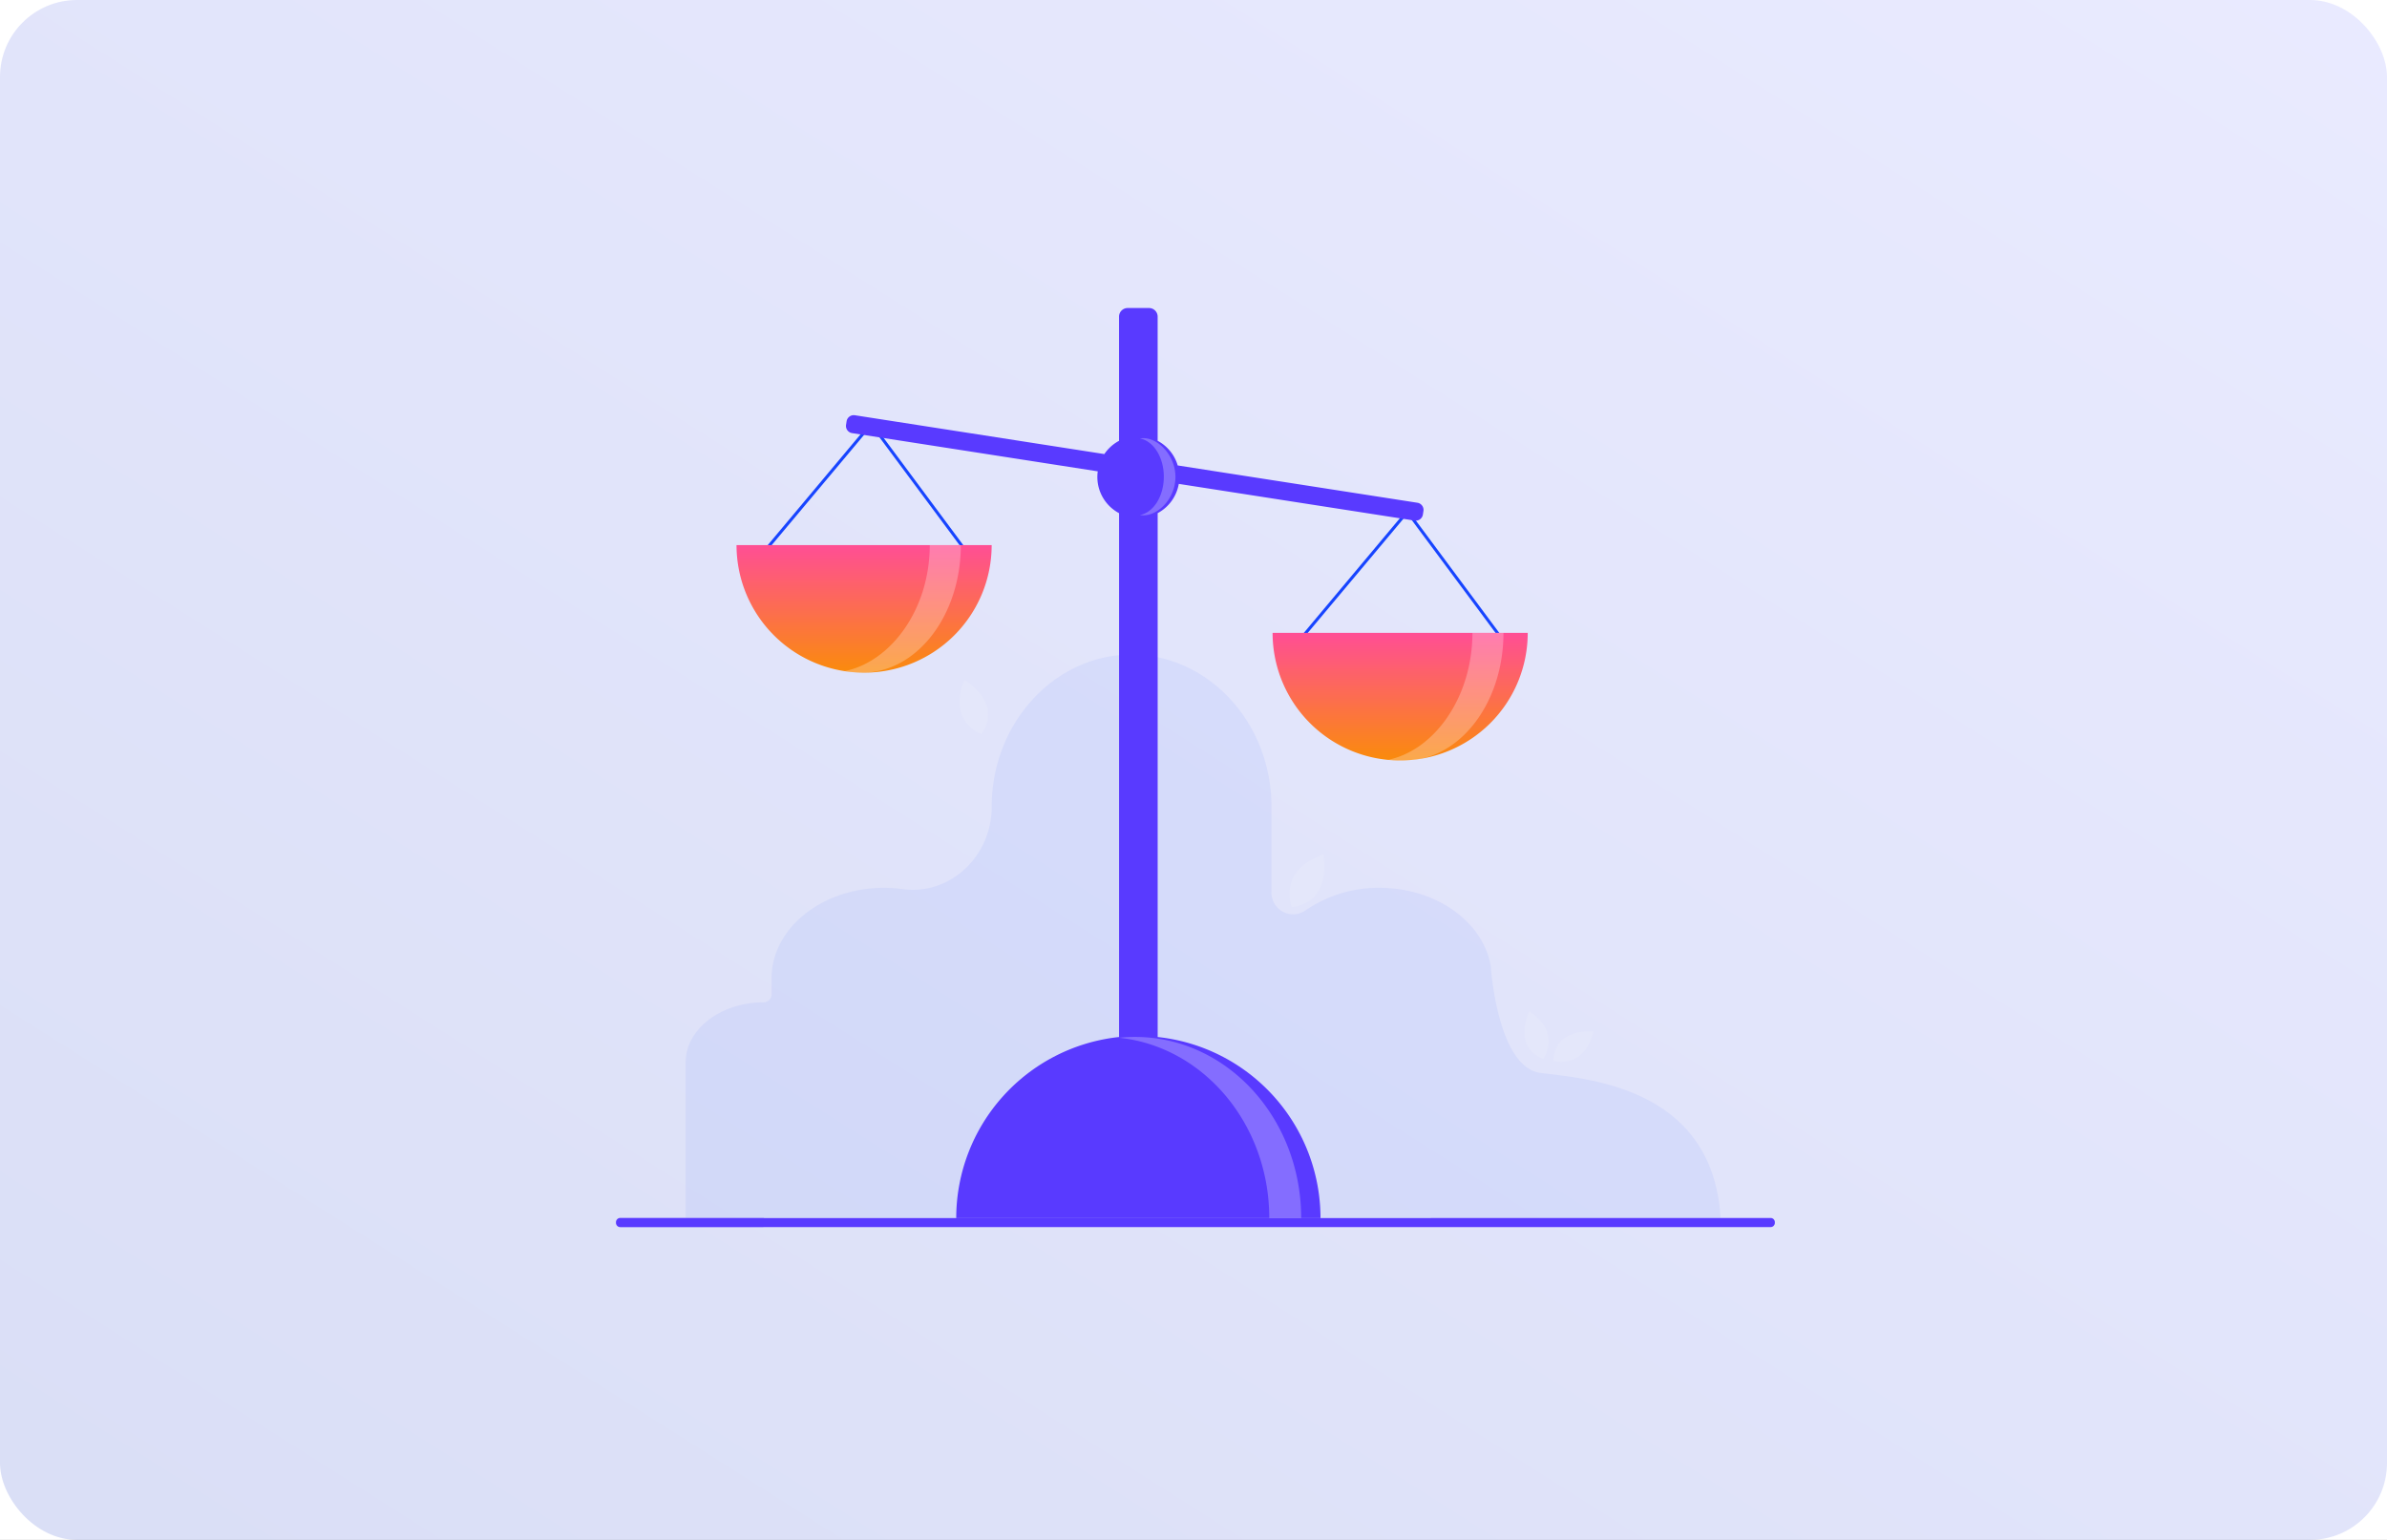 <svg xmlns="http://www.w3.org/2000/svg" xmlns:xlink="http://www.w3.org/1999/xlink" width="310" height="200" viewBox="0 0 310 200">
  <rect x="0" y="0" width="310" height="200" fill="#333333" stroke="none"/>
  <defs>
    <linearGradient id="linear-gradient" x1="1" x2="0" y2="1" gradientUnits="objectBoundingBox">
      <stop offset="0" stop-color="#6d74fc"/>
      <stop offset="1" stop-color="#0424c1"/>
    </linearGradient>
    <linearGradient id="linear-gradient-2" x1="0.5" x2="0.5" y2="1" gradientUnits="objectBoundingBox">
      <stop offset="0" stop-color="#ff4e95"/>
      <stop offset="1" stop-color="#fa8b0c"/>
    </linearGradient>
    <clipPath id="clip-_17_Compare_Listings">
      <rect width="310" height="200"/>
    </clipPath>
  </defs>
  <g id="_17_Compare_Listings" data-name="17_Compare Listings" clip-path="url(#clip-_17_Compare_Listings)">
    <rect width="310" height="200" fill="#fff"/>
    <rect id="Rectangle_34" data-name="Rectangle 34" width="310" height="200" rx="10" opacity="0.15" fill="url(#linear-gradient)"/>
    <g id="Group_462" data-name="Group 462" transform="translate(-173.109 -141.001)">
      <path id="Path_122" data-name="Path 122" d="M1886.491,872.044c-1.012-17.216-17.769-18.1-23.385-18.84s-6.454-13.808-6.454-13.808c-.914-5.748-7.063-10.229-14.45-10.229h0a16.662,16.662,0,0,0-9.622,2.938,2.816,2.816,0,0,1-4.413-2.434V818.612c0-10.857-8.173-19.74-18.163-19.74h0c-9.99,0-18.163,8.883-18.163,19.74h0c0,6.5-5.439,11.56-11.588,10.719a17.993,17.993,0,0,0-2.434-.165h0c-8.012,0-14.567,5.271-14.567,11.713v2.087a1.045,1.045,0,0,1-1.02,1.069h-.01c-5.572,0-10.13,3.5-10.13,7.773v20.226l104.679.009Z" transform="translate(-1489.934 -572.853)" fill="#1744ff" opacity="0.06"/>
      <path id="Path_125" data-name="Path 125" d="M1824.414,1427.025h-44.065a.448.448,0,0,0-.094.01h-86.58a.474.474,0,0,0-.127-.018h-18.6a.557.557,0,0,0-.527.58v.036a.557.557,0,0,0,.527.58h18.6a.5.5,0,0,0,.088-.009h130.777a.544.544,0,0,0,.508-.572v-.036A.544.544,0,0,0,1824.414,1427.025Z" transform="translate(-1421.313 -1127.834)" fill="#593aff"/>
      <g id="Group_458" data-name="Group 458" transform="translate(340.993 207.14)">
        <g id="Group_457" data-name="Group 457" transform="translate(0)">
          <path id="Path_126" data-name="Path 126" d="M2457.463,655.783l-13.638-18.364-14.585,17.4-.3-.251,14.9-17.784.148.2,13.785,18.563Z" transform="translate(-2428.94 -636.788)" fill="#1744ff"/>
        </g>
      </g>
      <path id="Path_127" data-name="Path 127" d="M2423.074,791.232a16.567,16.567,0,0,0,16.567-16.567h-33.135A16.568,16.568,0,0,0,2423.074,791.232Z" transform="translate(-2068.126 -551.465)" fill="url(#linear-gradient-2)"/>
      <path id="Path_128" data-name="Path 128" d="M2535.054,791.155a20.909,20.909,0,0,0,2.22.076c7.065,0,12.793-7.417,12.793-16.567h-4.032C2546.035,782.925,2541.162,789.9,2535.054,791.155Z" transform="translate(-2181.702 -551.464)" fill="#fff" opacity="0.26"/>
      <g id="Group_460" data-name="Group 460" transform="translate(271.376 195.737)">
        <g id="Group_459" data-name="Group 459" transform="translate(0 0)">
          <path id="Path_129" data-name="Path 129" d="M1859.777,557.882l-13.637-18.364-14.585,17.4-.3-.252,14.9-17.784,13.933,18.762Z" transform="translate(-1831.255 -538.887)" fill="#1744ff"/>
        </g>
      </g>
      <path id="Path_130" data-name="Path 130" d="M1825.388,693.331a16.567,16.567,0,0,0,16.567-16.567h-33.135A16.567,16.567,0,0,0,1825.388,693.331Z" transform="translate(-1540.058 -464.968)" fill="url(#linear-gradient-2)"/>
      <path id="Path_131" data-name="Path 131" d="M1929.231,693.136a17.229,17.229,0,0,0,2.311.194c7.065,0,12.793-7.418,12.793-16.568H1940.3C1940.3,685.024,1935.339,691.884,1929.231,693.136Z" transform="translate(-1646.443 -464.966)" fill="#fff" opacity="0.26"/>
      <path id="Path_132" data-name="Path 132" d="M2005.017,437.663l-31.129-4.844a5.338,5.338,0,0,0-2.606-3.2v-16.13a1.12,1.12,0,0,0-1.116-1.116h-2.78a1.12,1.12,0,0,0-1.116,1.116v16.13a5.35,5.35,0,0,0-1.91,1.722l-32.4-5.042a.943.943,0,0,0-1.073.784l-.072.464a.942.942,0,0,0,.784,1.073l31.906,4.965a5.317,5.317,0,0,0,2.768,5.433v68.035a23.657,23.657,0,0,0-21.148,23.522h47.308a23.657,23.657,0,0,0-21.148-23.522V439.014a5.33,5.33,0,0,0,2.742-3.8l30.631,4.766a.942.942,0,0,0,1.073-.784l.072-.464A.943.943,0,0,0,2005.017,437.663Z" transform="translate(-1647.83 -231.367)" fill="#593aff"/>
      <path id="Path_133" data-name="Path 133" d="M2235.319,1225.3c10.946,1.137,19.509,11.188,19.509,23.421h4.145c0-12.994-9.662-23.528-21.582-23.528A19.76,19.76,0,0,0,2235.319,1225.3Z" transform="translate(-1916.879 -949.517)" fill="#fff" opacity="0.26"/>
      <path id="Path_134" data-name="Path 134" d="M2258.52,567.511a2.579,2.579,0,0,0,.454.04c1.97,0,4.167-2.218,4.167-4.987s-2.2-5.039-4.167-5.039a2.579,2.579,0,0,0-.454.041c1.755.314,3.111,2.42,3.111,4.972S2260.275,567.2,2258.52,567.511Z" transform="translate(-1937.377 -359.618)" fill="#fff" opacity="0.26"/>
      <path id="Path_135" data-name="Path 135" d="M2072.381,1331.958c0-.018.009-.031.012-.041C2072.391,1331.927,2072.386,1331.942,2072.381,1331.958Z" transform="translate(-1772.919 -1043.811)" fill="#e9ca6d"/>
      <path id="Path_136" data-name="Path 136" d="M2072.493,1331.752a.122.122,0,0,1,0,.017C2072.491,1331.761,2072.493,1331.755,2072.493,1331.752Z" transform="translate(-1773.015 -1043.665)" fill="#e9ca6d"/>
      <g id="Group_461" data-name="Group 461" transform="translate(297.711 229.298)" opacity="0.1">
        <path id="Path_123" data-name="Path 123" d="M2425.634,1028.567s-1.936-4.774,4.1-6.861C2429.734,1021.706,2431.051,1027.857,2425.634,1028.567Z" transform="translate(-2382.477 -999.03)" fill="#fff"/>
        <path id="Path_124" data-name="Path 124" d="M2060.205,834.084s-4.489-1.608-2.208-7.06C2058,827.024,2063.054,829.907,2060.205,834.084Z" transform="translate(-2057.351 -827.024)" fill="#fff"/>
        <path id="Path_137" data-name="Path 137" d="M2689.74,1202.788s2.485-3.336-1.806-6.2C2687.935,1196.592,2685.652,1201.129,2689.74,1202.788Z" transform="translate(-2613.926 -1153.546)" fill="#fff"/>
        <path id="Path_138" data-name="Path 138" d="M2719.565,1222.794s3.985,1.193,5.2-3.818C2724.769,1218.977,2719.725,1218.385,2719.565,1222.794Z" transform="translate(-2642.433 -1173.3)" fill="#fff"/>
      </g>
    </g>
  </g>
</svg>
